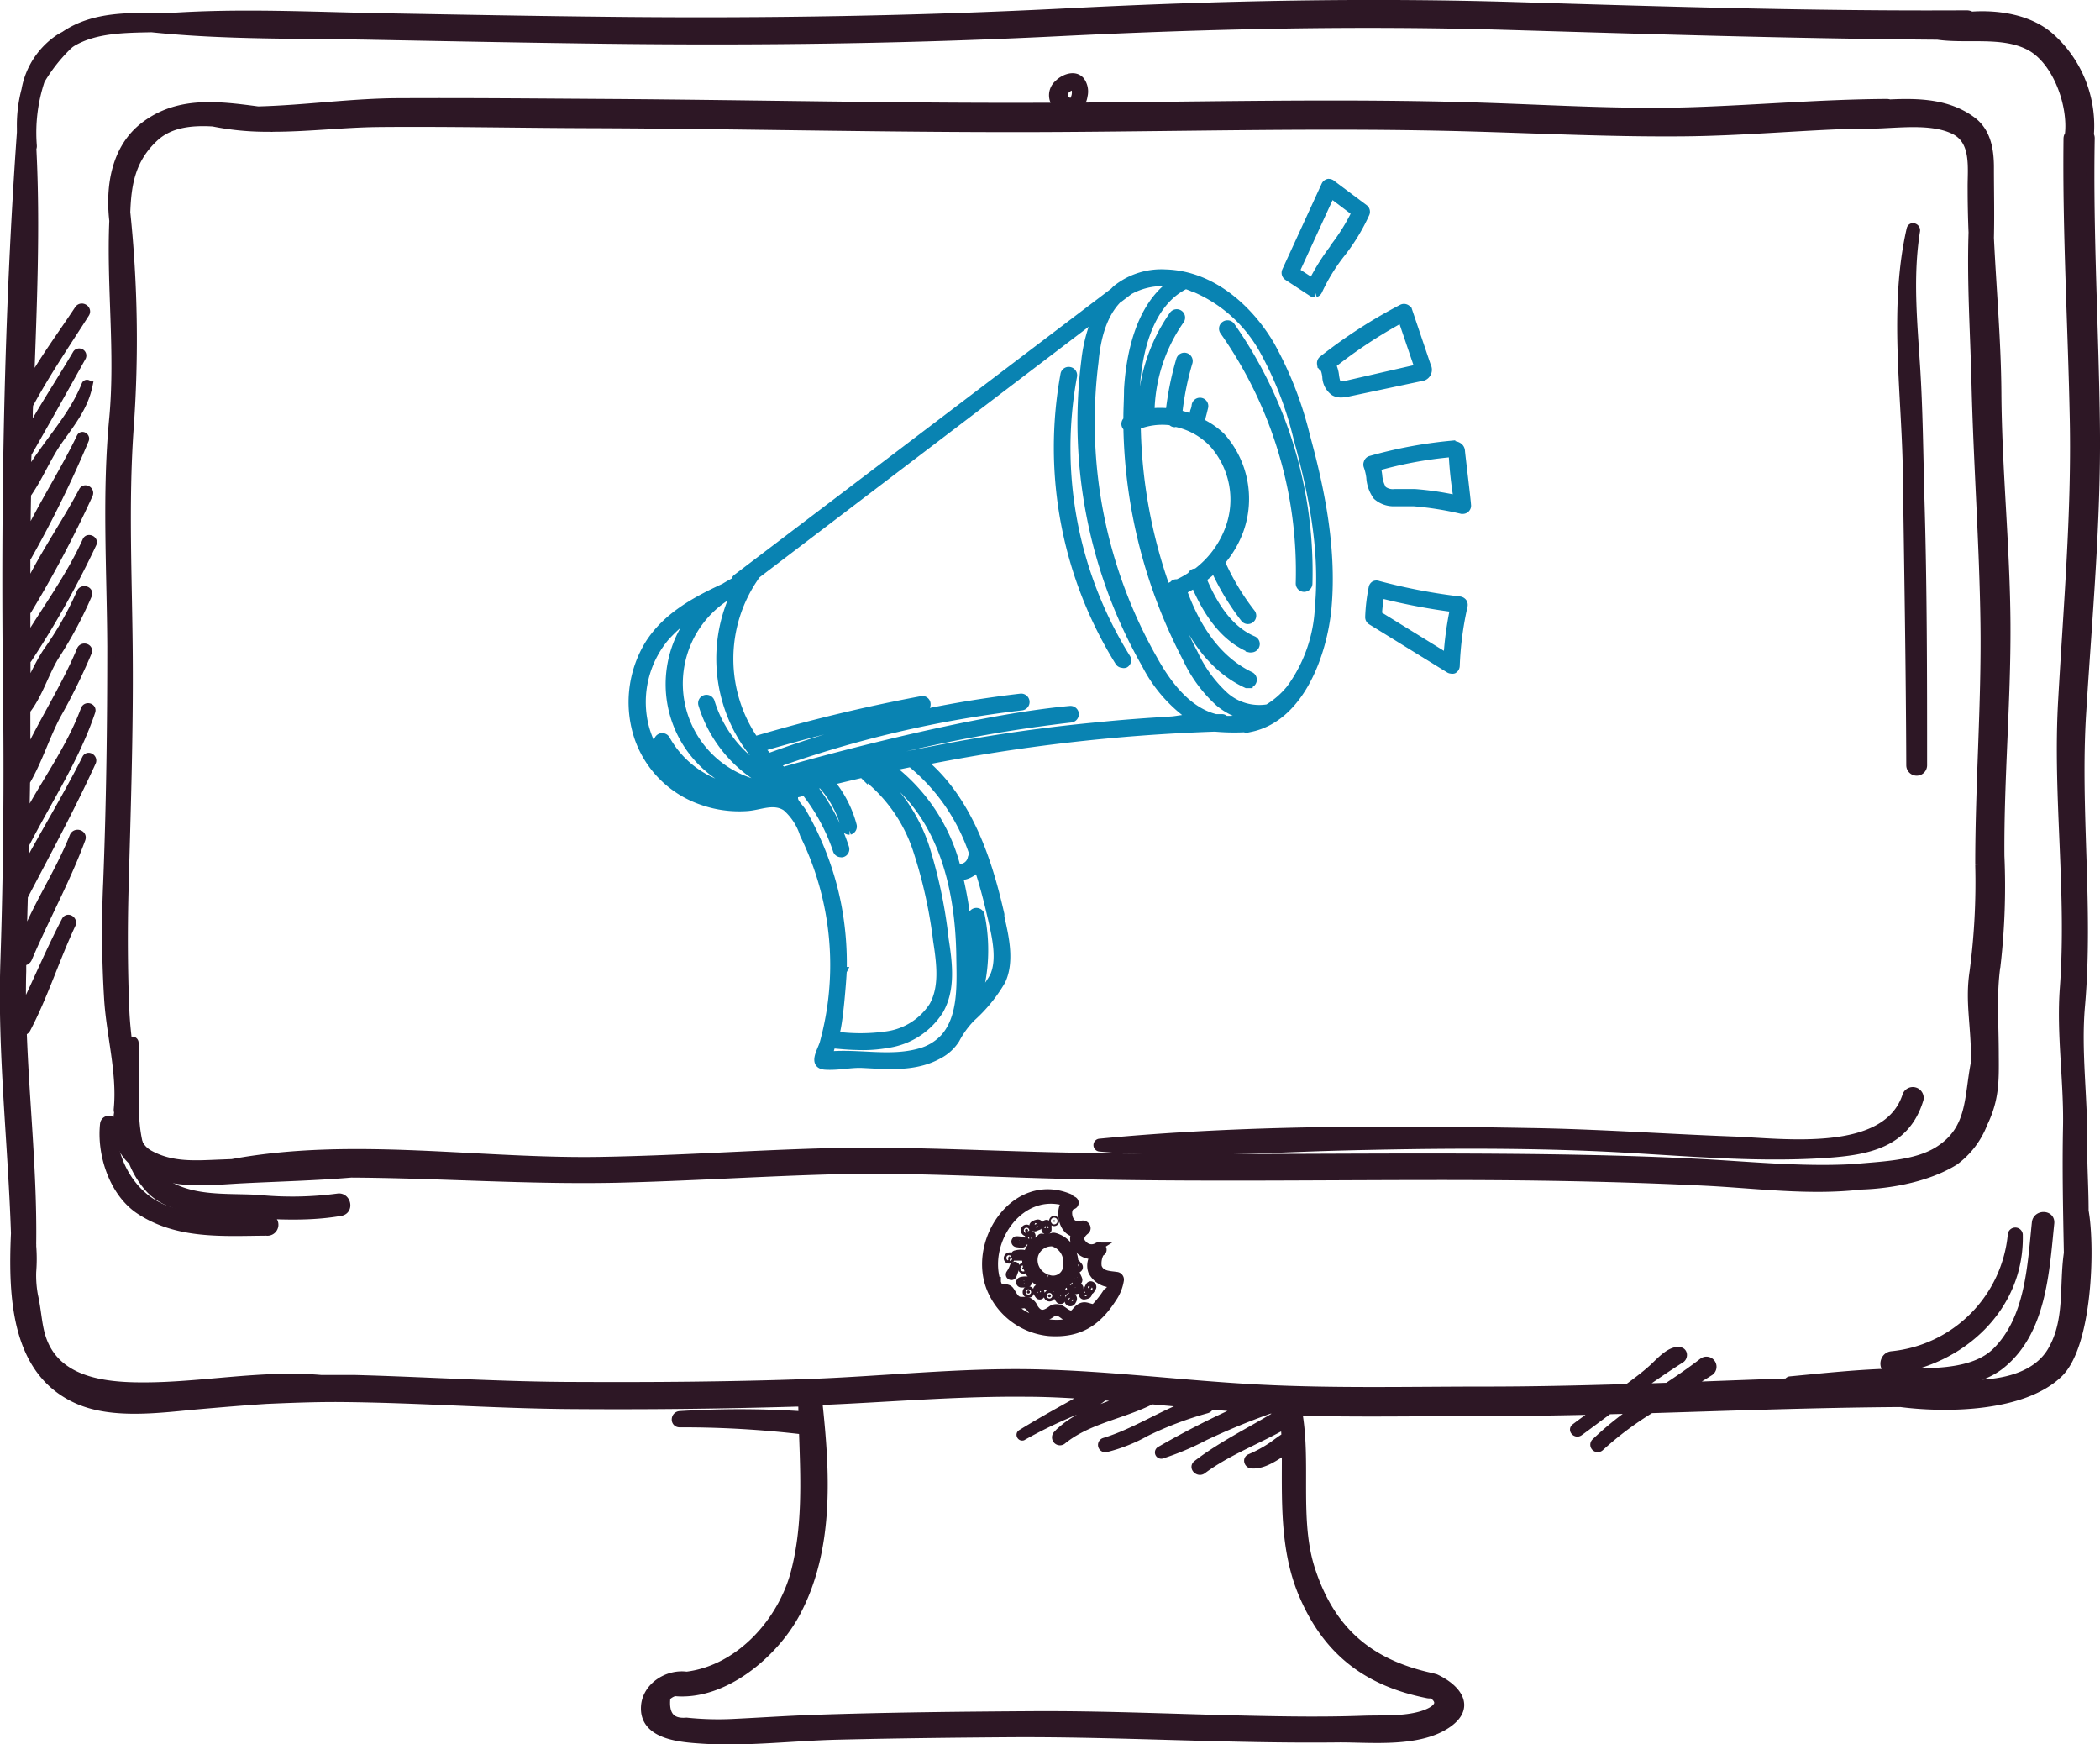 <svg xmlns="http://www.w3.org/2000/svg" width="247.999" height="205.978" viewBox="0 0 247.999 205.978">
  <g id="Group_1299" data-name="Group 1299" transform="translate(-316.452 -460.505)">
    <g id="Group_1296" data-name="Group 1296" transform="translate(-2174 -260.13)">
      <path id="Path_3059" data-name="Path 3059" d="M664.944,853.184c-.124-11.414-.824-22.811-.618-34.225a.739.739,0,0,0-.1-.378,14.011,14.011,0,0,0-4.592-11.512c-2.358-2.138-6.026-2.8-9.382-2.557a1.033,1.033,0,0,0-.544-.156c-17.692.107-35.3-.427-52.986-.97s-35.343-.181-53.035.724c-17.816.913-35.6,1.2-53.431,1.02-9.192-.09-18.376-.263-27.56-.428-8.516-.156-17.1-.617-25.607,0a.826.826,0,0,0-.14,0c-4.122-.082-8.417-.238-11.88,2.13l-.462.247a9.242,9.242,0,0,0-4.122,6.192,16.25,16.25,0,0,0-.536,4.5v.51c-1.542,21.725-1.9,43.582-1.649,65.308.14,10.912.058,21.775-.305,32.679-.346,10.69.9,21.322,1.253,32-.354,7.779.1,16.446,7.42,19.661,4.254,1.867,9.967.987,14.411.6,2.473-.214,5.144-.444,7.849-.617,3.092-.132,6.191-.255,9.283-.214,8.731.09,17.445.74,26.175.822q13.6.115,27.206-.288h.627c.091,6.628.824,13.362-.824,19.875-1.484,5.921-6.538,11.652-12.853,12.425-2.259-.313-4.724,1.275-4.889,3.577-.247,3.511,4.32,3.766,6.843,3.931,5.227.329,10.627-.354,15.862-.477,6.719-.164,13.446-.239,20.174-.288,13.075-.09,26.126.773,39.193.609,3.809,0,9.423.609,12.754-1.776,2.737-1.965.989-4.112-1.434-5.263a.829.829,0,0,0-.272-.082l-.14-.049c-7.329-1.562-11.979-5.362-14.378-12.762-1.888-5.847-.429-12.622-1.533-18.658,6.942.206,13.9.058,20.833.066,4.947,0,9.827-.074,14.741-.189-.948.674-1.9,1.357-2.819,2.056-.338.263.124.732.47.477,1.138-.822,2.3-1.71,3.471-2.566l3.3-.09a38.062,38.062,0,0,0-4.856,3.923.379.379,0,0,0,.528.543,39.08,39.08,0,0,1,6.01-4.506c9.844-.3,19.671-.658,29.506-.724,5.5.715,14.469.551,18.632-3.437,3.487-3.289,3.85-14.875,3.067-19.226h0c0-2.8-.19-5.181-.165-8.075.058-5.378-.734-10.756-.264-16.117,1.022-11.611-.6-23.222.157-34.85C664.029,875.386,665.06,864.244,664.944,853.184ZM571.282,990.806c2.877,6.842,7.634,10.435,14.749,11.858a1.278,1.278,0,0,0,.536,0c1.566,1.069.495,2.006-1.229,2.524-2.127.633-4.633.469-6.843.543-4.51.164-9.019.1-13.529,0-8.557-.181-17.1-.592-25.664-.535s-17.057.14-25.557.428c-3.3.115-6.529.337-9.8.493a36.164,36.164,0,0,1-5.425-.156c-1.847.156-2.638-.822-2.391-2.936a2.177,2.177,0,0,1,1-.608c5.771.543,11.657-4.441,14.238-9.161,4.2-7.705,3.57-16.94,2.688-25.2h0c8.186-.329,16.389-1.069,24.576-.987,2.473,0,4.946.14,7.42.3-2.663,1.5-5.375,2.96-7.972,4.564-.19.107,0,.4.157.288a53.911,53.911,0,0,1,5.309-2.623c1.319-.592,3.207-1.094,4.262-2.1l2.943.23c-2.984,1.143-6.257,2.031-8.442,4.334a.44.44,0,0,0,.61.633c3.034-2.467,7.1-2.985,10.52-4.737l4.724.428c-3.537,1.3-6.7,3.437-10.289,4.531a.362.362,0,0,0,.181.7,19,19,0,0,0,4.74-1.883,41.074,41.074,0,0,1,7.139-2.7.56.56,0,0,0,.412-.461c1.36.115,2.721.222,4.073.313a102.229,102.229,0,0,0-9.975,5.057.247.247,0,0,0,.181.444,32.042,32.042,0,0,0,5.087-2.146,81.839,81.839,0,0,1,7.717-3.182l1.649.074a.228.228,0,0,0,0,.123c-3.364,2.146-7.1,3.865-10.256,6.3-.462.354.173.987.627.641,2.943-2.2,6.554-3.528,9.761-5.361,0,.485.058.97.082,1.455-.544.337-1.055.724-1.575,1.1a15.538,15.538,0,0,1-2.646,1.439c-.363.173-.165.683.181.707,1.418.107,2.795-.9,4.081-1.743C569.353,979.524,569.039,985.461,571.282,990.806Zm88.493-28.69c-2.539,4.391-9.6,4.366-14.106,3.511a.942.942,0,0,0-.47-.107h-.066a1.787,1.787,0,0,0-.66,0c-9.324.107-18.64.477-27.948.822.956-.584,1.921-1.159,2.861-1.76a.691.691,0,1,0-.824-1.11c-1.352,1.044-2.754,2-4.172,2.944l-3.545.115c1.69-1.192,3.388-2.36,5.1-3.446.313-.206.33-.781-.1-.872-1.162-.239-2.531,1.439-3.3,2.1-.915.822-1.871,1.521-2.853,2.253-5.623.173-11.245.3-16.876.3-8.9,0-17.824.222-26.711-.239-8.764-.452-17.486-1.6-26.266-1.793-8.994-.206-18.022.822-27.008,1.143s-18.137.387-27.206.345c-8.755,0-17.486-.584-26.233-.822h-4.007c-6.966-.617-14.188.9-21.138.872-4.724,0-10.371-.7-11.938-5.97-.437-1.472-.478-3.018-.866-4.761a13.125,13.125,0,0,1-.214-2.82,19.148,19.148,0,0,0,0-3.075h0a.825.825,0,0,0,0-.206c.115-8.4-.824-16.759-1.121-25.138a.536.536,0,0,0,.47-.3c2.061-3.931,3.421-8.3,5.317-12.335.214-.452-.437-.872-.676-.411-1.863,3.569-3.4,7.286-5.169,10.9-.041-1.645-.049-3.289,0-4.934v-1.176a.618.618,0,0,0,.7-.37c2.012-4.728,4.526-9.268,6.3-14.086.206-.567-.676-.822-.89-.263-1.715,4.333-4.444,8.281-6.059,12.639q.058-2.788.14-5.583c2.745-5.255,5.581-10.484,8.046-15.879.2-.428-.429-.822-.651-.386-2.275,4.531-4.947,8.873-7.329,13.338,0-1.052.049-2.113.074-3.174,2.663-5.2,5.969-10.188,7.832-15.747.157-.461-.552-.666-.726-.214-1.731,4.7-4.757,8.7-7.049,13.091,0-1.538.049-3.067.066-4.6,1.451-2.467,2.292-5.3,3.636-7.845a71.559,71.559,0,0,0,3.66-7.442c.19-.493-.585-.707-.783-.23-1.838,4.408-4.468,8.412-6.48,12.738v-5.633h0c1.459-1.85,2.152-4.342,3.38-6.365a48.1,48.1,0,0,0,3.9-7.261c.206-.518-.618-.748-.824-.247a38.9,38.9,0,0,1-3.965,6.973c-.973,1.464-1.649,3.084-2.473,4.613V880.6a.694.694,0,0,0,.19-.189,109.283,109.283,0,0,0,7.626-13.617c.173-.395-.511-.691-.684-.3-1.913,4.235-4.732,8.042-7.148,12.022v-3.684a.535.535,0,0,0,.157-.148,134.136,134.136,0,0,0,7.222-13.658c.214-.444-.437-.822-.668-.4-2.094,3.964-4.831,7.8-6.711,11.9V868.5a.427.427,0,0,0,.148-.148,133.816,133.816,0,0,0,6.769-13.806c.132-.3-.313-.584-.462-.271-1.979,4.112-4.485,7.943-6.43,12.039q0-2.664.058-5.328h0c1.443-2.039,2.341-4.408,3.809-6.455s2.935-3.914,3.446-6.356a.157.157,0,0,0-.3-.091c-1.6,4.046-4.839,7.138-6.958,10.929,0-.937,0-1.883.066-2.82q3.248-5.7,6.439-11.438a.346.346,0,0,0-.585-.354c-1.9,3.215-3.974,6.348-5.771,9.613,0-.732,0-1.464.058-2.2a14.88,14.88,0,0,1,.049-1.488.5.5,0,0,0,.115-.14c1.979-3.643,4.3-7.047,6.53-10.542.313-.485-.453-.946-.775-.461-1.937,2.936-4.048,5.756-5.771,8.848.33-9.292.75-18.592.272-27.884a.534.534,0,0,0,.058-.288,19.583,19.583,0,0,1,.94-7.746,19.387,19.387,0,0,1,3.059-3.931c.132-.14.28-.263.42-.387l.206-.14c2.729-1.645,6.241-1.645,9.431-1.71,8.648.9,17.4.715,26.076.888,9.184.173,18.368.354,27.56.469,17.832.222,35.631,0,53.447-.888s35.318-1.266,53.019-.748c16.958.5,33.859,1.028,50.817,1.159h0c3.446.5,7.543-.395,10.718,1.184,3.364,1.645,5.235,7.072,4.8,10.55a.731.731,0,0,0-.157.452c-.132,11.085.528,22.2.742,33.246s-.767,22.2-1.385,33.287c-.627,11.282,1.047,22.539.206,33.813-.4,5.444.486,10.912.379,16.364-.1,4.992,0,9.555.1,14.884h0C661.111,954.509,661.844,958.546,659.775,962.115Z" transform="translate(2073 -82)" fill="#2d1725" stroke="#2d1725" stroke-width="1"/>
      <path id="Path_3060" data-name="Path 3060" d="M651.588,943.612a9.983,9.983,0,0,0,3.386-4.459c1.373-2.845,1.348-4.992,1.323-7.97,0-4.16-.308-7.188.233-10.89a81.72,81.72,0,0,0,.433-12.678c-.067-9.151.765-18.236.716-27.362s-1.015-18.219-1.073-27.345c-.042-6.139-.591-12.146-.882-18.3.067-2.762,0-5.532,0-8.319,0-2.038-.341-4.218-2.113-5.516-2.829-2.088-6.331-2.171-9.708-2.013a1.024,1.024,0,0,0-.324-.058c-7.487.042-14.975.691-22.528.957-8.319.3-16.638-.233-24.958-.507-17.345-.574-34.716-.05-52.061,0-17.113.067-34.217-.333-51.321-.449-8.244-.05-16.489-.133-24.733-.091-5.532,0-11.173.832-16.755.973-4.734-.624-9.434-1.24-13.444,1.847-3.378,2.6-4.085,7.1-3.619,11.148-.333,7.729.707,15.507,0,23.244-.874,8.976-.283,18.061-.241,27.062,0,9.3-.117,18.568-.482,27.878a129.124,129.124,0,0,0,.117,13.785c.274,4.243,1.547,8.71,1.131,12.936a.673.673,0,0,0,.058.349c-.616,3.486.749,6.173,4.784,7.487,3.211,1.048,6.739.574,10.066.416,4.16-.208,8.469-.316,12.629-.666,10.466.058,20.923.832,31.413.607,8.452-.2,16.9-.757,25.349-.99s17,.241,25.523.482c17.229.491,34.466.116,51.7.2,8.619.05,17.237.233,25.848.657,6.065.3,12.346,1.165,18.435.458C644.358,946.365,648.626,945.459,651.588,943.612Zm-30.831.216c-8.61-.424-17.229-.549-25.848-.591-17.237-.083-34.466.266-51.7-.208-8.51-.233-16.979-.657-25.5-.408s-16.9.832-25.349.99c-14.55.341-29.741-2.4-44.192.275l-1.281.05c-3,.116-5.823.374-8.511-1.115-1.847-1.032-1.755-3.086-1.863-4.992a.832.832,0,0,0,.067-.3c0-3.935-.9-7.845-1.057-11.788-.191-4.592-.216-9.151-.1-13.785.25-9.3.574-18.56.507-27.869-.058-9.026-.532-18.1.116-27.121a145.352,145.352,0,0,0-.408-25.382c.117-3.261.566-6.273,3.378-8.86,1.814-1.664,4.318-1.922,6.9-1.772a32.085,32.085,0,0,0,5.932.624h.832a.9.9,0,0,0,.308,0c4.16,0,8.436-.524,12.529-.557,8.194-.075,16.389.108,24.583.133,17.537.058,35.065.507,52.6.466,17.362-.05,34.741-.574,52.1-.067,8.319.241,16.638.649,24.916.566,6.872-.067,13.718-.724,20.582-.923,3.411.191,8.086-.832,11.2.665,2.6,1.248,2.1,4.459,2.121,6.83q0,2.629.108,5.283c-.191,6.073.2,11.813.349,17.853.233,9.459.932,18.909,1.057,28.36s-.624,19-.616,28.493a80.285,80.285,0,0,1-.666,12.562c-.566,3.71.225,6.406.158,10.74-.832,4.16-.358,7.928-4.376,10.432-2.687,1.664-6.539,1.739-9.933,2.063C633.377,944.835,626.888,944.128,620.757,943.828Z" transform="translate(2069.7 -85.882)" fill="#2d1725" stroke="#2d1725" stroke-width="1"/>
      <path id="Path_3061" data-name="Path 3061" d="M457.33,973.07a40.924,40.924,0,0,1-9.45.15c-4-.22-8.39.29-11.72-2.45-4.08-3.36-2.41-11.43-2.84-16a.23.23,0,0,0-.46,0c-.69,5.58-1.9,12.54,2.18,17.13,2.12,2.39,5.94,2.67,8.89,2.85,4.55.28,9.29.75,13.8-.05C458.76,974.46,458.35,972.89,457.33,973.07Z" transform="translate(2073 -110.997)" fill="#2d1725" stroke="#2d1725" stroke-width="1"/>
      <path id="Path_3062" data-name="Path 3062" d="M449,976.42c-3.95.05-7.84.33-11.67-.88-4.2-1.33-6.83-5.93-6.56-10.22,0-.63-.91-.62-1,0-.4,3.54,1.06,8.07,4.14,10.14,4.51,3,9.85,2.59,15,2.55a.8.8,0,1,0,.09-1.59Z" transform="translate(2073 -111.964)" fill="#2d1725" stroke="#2d1725" stroke-width="1"/>
      <path id="Path_3066" data-name="Path 3066" d="M515.72,1014.06c-.58.05-.62.93,0,.92a120.62,120.62,0,0,1,14.59.84c1.1.1,1.15-1.69,0-1.73a112.91,112.91,0,0,0-14.59-.03Z" transform="translate(2055.011 -126.298)" fill="#2d1725" stroke="#2d1725" stroke-width="1"/>
      <path id="Path_3067" data-name="Path 3067" d="M696.72,960.89a.78.78,0,0,0-1.49-.44c-2.35,7.31-14.59,5.56-20.57,5.34-8-.3-16-.88-24.09-1-16.69-.3-34-.35-50.62,1.26a.26.26,0,0,0,0,.52c9.45.88,19.14.12,28.61-.12,10.16-.25,20.31-.35,30.46.1,8.84.4,17.72,1.36,26.57.78C690.56,967,695.12,966.19,696.72,960.89Z" transform="translate(2020.393 -110.457)" fill="#2d1725" stroke="#2d1725" stroke-width="1"/>
      <path id="Path_3069" data-name="Path 3069" d="M695.68,893a.73.73,0,0,0,1.46,0c0-10.57,0-21.12-.32-31.68-.14-5.15-.18-10.3-.51-15.44-.34-5.33-.86-10.65,0-16,.05-.38-.5-.57-.59-.18-2.1,9.15-.61,19.11-.45,28.41C695.43,869.75,695.64,881.35,695.68,893Z" transform="translate(2020.393 -82)" fill="#2d1725" stroke="#2d1725" stroke-width="1"/>
      <path id="Path_3072" data-name="Path 3072" d="M568.94,815.38a2.3,2.3,0,0,0,.57.27.7.7,0,0,0,.29,0,1.721,1.721,0,0,0,.51,0c.77-.11,1.24-1,1.34-1.72a2.11,2.11,0,0,0-.34-1.73c-.7-.83-2-.27-2.6.35a1.75,1.75,0,0,0,.23,2.83Zm.49-2a1.793,1.793,0,0,1,.46-.41,1,1,0,0,1,.35-.15h.23c.11,0,.11,0,.19.11a1.1,1.1,0,0,1,.11.35,1.73,1.73,0,0,1-.4,1.42.48.48,0,0,1-.24.13.611.611,0,0,0-.17-.15,4.352,4.352,0,0,1-.53-.29,1.41,1.41,0,0,1,0-1.01Z" transform="translate(2046.742 -82)" fill="#2d1725" stroke="#2d1725" stroke-width="1"/>
      <path id="Path_3075" data-name="Path 3075" d="M710.51,980.55c-.53,5.15-.78,11.29-4.65,15.18-2.89,2.91-8.46,2.46-12.22,2.54-4,.09-8.14.54-12.15.92a.26.26,0,0,0,0,.52c5,.43,10.11,0,15.16-.06,3.09,0,7-.26,9.57-2.23,5-3.88,5.34-11,5.94-16.84C712.25,979.53,710.62,979.51,710.51,980.55Z" transform="translate(2020.393 -115.53)" fill="#2d1725" stroke="#2d1725" stroke-width="1"/>
      <path id="Path_3076" data-name="Path 3076" d="M693.44,997.72c8.17-1,15.22-7.38,15-16a.39.39,0,0,0-.77,0A15.84,15.84,0,0,1,693.47,996C692.37,996.11,692.33,997.85,693.44,997.72Z" transform="translate(2020.393 -115.306)" fill="#2d1725" stroke="#2d1725" stroke-width="1"/>
      <path id="Path_3079" data-name="Path 3079" d="M575.15,985.65c-.87-.13-1.88-.09-2.23-1.1a2.7,2.7,0,0,1,.3-1.69l.15-.09c.34-.24-.07-.8-.43-.59a1.34,1.34,0,0,1-1.7-.22c-.67-.6-.34-1.25.23-1.7.33-.26,0-.74-.35-.67-.79.16-1.32,0-1.6-.79-.17-.53-.16-1.35.47-1.54a.28.28,0,0,0-.06-.55h-.19a.29.29,0,0,0-.19-.3c-6.44-2.67-11.8,5.52-9,11.19a8.28,8.28,0,0,0,6.68,4.63c3.52.24,5.65-1.16,7.46-4a5.091,5.091,0,0,0,.84-2.07.41.41,0,0,0-.38-.51ZM568,991.31a7.79,7.79,0,0,1-5.67-2.61,6.514,6.514,0,0,1-1-1.5c.44.24,1,.39,1.16.94a1.12,1.12,0,0,0,.75.8,3.048,3.048,0,0,0,1,0c.59,0,.95.79,1.32,1.14a1.53,1.53,0,0,0,1.06.29,1.391,1.391,0,0,0,.63-.18c1-.75,1.33-.15,2,.25a1.11,1.11,0,0,0,1.1-.08c.62-.49.73-1.08,1.88-.56A6.36,6.36,0,0,1,568,991.31Zm6.32-3.86a.4.4,0,0,0-.3.19,11.173,11.173,0,0,1-1.46,1.82c-.75,0-1.16-.56-1.9.09-.43.38-.58,1-1.49.43a6.449,6.449,0,0,0-.54-.37,1.09,1.09,0,0,0-1-.06c-.61.43-1.47,1.13-2.25-.2a1.33,1.33,0,0,0-.39-.53c-.24-.25-.76-.22-1.06-.22-.81,0-1-.79-1.4-1.29-.31-.34-1-.13-1.33-.43-.07-.16-.13-.33-.19-.5v-.14a.07.07,0,0,0-.07-.07c-1.4-4.84,2.92-11,8.33-9.27-.9.78-.56,3.5,1.08,3.65a1.55,1.55,0,0,0,.23,1.73,2.13,2.13,0,0,0,2.11.83,2,2,0,0,0-.38,1.94,2.57,2.57,0,0,0,2.38,1.43,3.808,3.808,0,0,1-.37.97Z" transform="translate(2047.141 -114.325)" fill="#2d1725" stroke="#2d1725" stroke-width="1"/>
      <path id="Path_3080" data-name="Path 3080" d="M567.8,980.53a.3.3,0,0,0-.31.08,2.68,2.68,0,0,0-2.78,1.75c-.74,1.56.46,3.17,1.84,3.84a2.38,2.38,0,0,0,3.46-1.9A3.12,3.12,0,0,0,567.8,980.53Zm-.9,4.89a2.29,2.29,0,0,1-1.53-2.76,2.15,2.15,0,0,1,2.21-1.53h0a2.37,2.37,0,0,1,1.73,2.54,1.7,1.7,0,0,1-2.41,1.75Z" transform="translate(2047.188 -113.815)" fill="#2d1725" stroke="#2d1725" stroke-width="1"/>
      <path id="Path_3081" data-name="Path 3081" d="M562.12,984a3.56,3.56,0,0,1-.44.87c-.11.19.2.34.27.13a8.274,8.274,0,0,0,.34-1,.09.09,0,0,0-.17,0Z" transform="translate(2048.076 -113.813)" fill="#2d1725" stroke="#2d1725" stroke-width="1"/>
      <path id="Path_3082" data-name="Path 3082" d="M563.37,982.11a2.339,2.339,0,0,0-.87.07c-.14,0-.09.24,0,.22s.52,0,.78,0a.152.152,0,1,0,.09-.29Z" transform="translate(2047.915 -113.4)" fill="#2d1725" stroke="#2d1725" stroke-width="1"/>
      <path id="Path_3083" data-name="Path 3083" d="M564.59,980.09a3.2,3.2,0,0,1,0-.54.12.12,0,0,0-.23,0,1.67,1.67,0,0,0,0,.63.14.14,0,0,0,.23-.09Z" transform="translate(2047.656 -113.009)" fill="#2d1725" stroke="#2d1725" stroke-width="1"/>
      <path id="Path_3084" data-name="Path 3084" d="M562.6,980.49a4.2,4.2,0,0,0,.62.06.14.14,0,0,0,0-.28,3.6,3.6,0,0,0-.65-.07.15.15,0,0,0,.03.29Z" transform="translate(2047.919 -113.086)" fill="#2d1725" stroke="#2d1725" stroke-width="1"/>
      <path id="Path_3085" data-name="Path 3085" d="M566.87,978.54a4.4,4.4,0,0,1,0-.51.1.1,0,1,0-.2,0,4.917,4.917,0,0,0,0,.54.1.1,0,0,0,.2-.03Z" transform="translate(2047.268 -112.748)" fill="#2d1725" stroke="#2d1725" stroke-width="1"/>
      <path id="Path_3086" data-name="Path 3086" d="M563.89,985.9a2.434,2.434,0,0,0-.6.05c-.2.05-.18.26,0,.26h.59C564.06,986.17,564.08,985.89,563.89,985.9Z" transform="translate(2047.806 -114.04)" fill="#2d1725" stroke="#2d1725" stroke-width="1"/>
      <path id="Path_3087" data-name="Path 3087" d="M565.52,987.24a.86.86,0,0,0,.23.64.12.12,0,0,0,.17-.12,3.076,3.076,0,0,1-.14-.52C565.76,987.08,565.51,987.07,565.52,987.24Z" transform="translate(2047.445 -114.302)" fill="#2d1725" stroke="#2d1725" stroke-width="1"/>
      <path id="Path_3088" data-name="Path 3088" d="M568.59,987.86a.141.141,0,1,0-.25.13,2.482,2.482,0,0,0,.3.49c.1.12.27,0,.22-.16A2.649,2.649,0,0,0,568.59,987.86Z" transform="translate(2046.961 -114.411)" fill="#2d1725" stroke="#2d1725" stroke-width="1"/>
      <path id="Path_3089" data-name="Path 3089" d="M571.19,986.84a2.307,2.307,0,0,0-.68.2c-.14.06,0,.25.11.2s.42-.08.63-.15a.13.13,0,0,0-.06-.25Z" transform="translate(2046.574 -114.211)" fill="#2d1725" stroke="#2d1725" stroke-width="1"/>
      <path id="Path_3090" data-name="Path 3090" d="M571.21,985.71c-.05-.2-.18-.37-.23-.58s-.28-.1-.26.06a3.259,3.259,0,0,0,.22.62C571,986,571.25,985.87,571.21,985.71Z" transform="translate(2046.562 -113.962)" fill="#2d1725" stroke="#2d1725" stroke-width="1"/>
      <path id="Path_3091" data-name="Path 3091" d="M572.41,987.55l-.35.11c-.15.06,0,.29.09.25a1.665,1.665,0,0,0,.32-.08C572.65,987.77,572.59,987.49,572.41,987.55Z" transform="translate(2046.339 -114.324)" fill="#2d1725" stroke="#2d1725" stroke-width="1"/>
      <path id="Path_3092" data-name="Path 3092" d="M569.27,986.73a1,1,0,0,0-.11.32.14.14,0,1,0,.26.08.656.656,0,0,1,.11-.28C569.58,986.76,569.34,986.59,569.27,986.73Z" transform="translate(2046.836 -114.205)" fill="#2d1725" stroke="#2d1725" stroke-width="1"/>
      <path id="Path_3093" data-name="Path 3093" d="M567.61,980a3.572,3.572,0,0,0,.46.16.16.16,0,0,0,.08-.3,1.521,1.521,0,0,1-.46-.1C567.54,979.71,567.47,979.91,567.61,980Z" transform="translate(2047.081 -113.017)" fill="#2d1725" stroke="#2d1725" stroke-width="1"/>
      <path id="Path_3094" data-name="Path 3094" d="M565.17,978.23a3.339,3.339,0,0,1,.4-.16.13.13,0,0,0-.05-.24,1.161,1.161,0,0,0-.47.17.13.13,0,0,0,.12.23Z" transform="translate(2047.514 -112.694)" fill="#2d1725" stroke="#2d1725" stroke-width="1"/>
      <path id="Path_3095" data-name="Path 3095" d="M571,984a.15.15,0,1,0,.24-.17l-.21-.25c-.09-.13-.31,0-.23.13A3,3,0,0,0,571,984Z" transform="translate(2046.55 -113.671)" fill="#2d1725" stroke="#2d1725" stroke-width="1"/>
      <path id="Path_3096" data-name="Path 3096" d="M573,987.15c.07-.1.12-.21.19-.31s-.15-.31-.25-.15-.11.21-.17.32a.135.135,0,0,0,.23.14Z" transform="translate(2046.223 -114.197)" fill="#2d1725" stroke="#2d1725" stroke-width="1"/>
      <path id="Path_3097" data-name="Path 3097" d="M570.13,988.36l-.1.2a.18.18,0,1,0,.3.19,1.14,1.14,0,0,0,.1-.19C570.54,988.35,570.23,988.16,570.13,988.36Z" transform="translate(2046.688 -114.474)" fill="#2d1725" stroke="#2d1725" stroke-width="1"/>
      <path id="Path_3098" data-name="Path 3098" d="M564.25,987.31h0c-.22-.09-.33.31-.1.35h0a.182.182,0,1,0,.1-.35Z" transform="translate(2047.7 -114.283)" fill="#2d1725" stroke="#2d1725" stroke-width="1"/>
      <path id="Path_3099" data-name="Path 3099" d="M563.36,984.12h0a.14.14,0,0,0,.25.08h0C563.76,984,563.35,983.88,563.36,984.12Z" transform="translate(2047.818 -113.713)" fill="#2d1725" stroke="#2d1725" stroke-width="1"/>
      <path id="Path_3100" data-name="Path 3100" d="M561.55,982.49c-.21,0-.31.27-.1.32a.17.17,0,0,0,.1-.32Z" transform="translate(2048.156 -113.468)" fill="#2d1725" stroke="#2d1725" stroke-width="1"/>
      <path id="Path_3101" data-name="Path 3101" d="M566.06,980a.1.1,0,1,0-.07-.13.1.1,0,0,0,.07.13Z" transform="translate(2047.382 -113.001)" fill="#2d1725" stroke="#2d1725" stroke-width="1"/>
      <path id="Path_3102" data-name="Path 3102" d="M563.85,978.89a.18.18,0,1,0-.092-.212A.18.18,0,0,0,563.85,978.89Z" transform="translate(2047.751 -112.807)" fill="#2d1725" stroke="#2d1725" stroke-width="1"/>
      <path id="Path_3103" data-name="Path 3103" d="M567.82,977.49a.1.1,0,1,0-.069-.095.1.1,0,0,0,.069.095Z" transform="translate(2047.091 -112.579)" fill="#2d1725" stroke="#2d1725" stroke-width="1"/>
      <path id="Path_3104" data-name="Path 3104" d="M567.24,987.85a.172.172,0,1,0,.115.215A.172.172,0,0,0,567.24,987.85Z" transform="translate(2047.197 -114.372)" fill="#2d1725" stroke="#2d1725" stroke-width="1"/>
    </g>
    <g id="Group_1298" data-name="Group 1298" transform="translate(-2327 -1560.592)">
      <path id="Path_4247" data-name="Path 4247" d="M217.67,69.735c5.921-1.258,8.555-8.881,9.044-14.165.666-7.3-1.006-14.668-2.546-20.293a42.746,42.746,0,0,0-4.2-10.746c-2.635-4.44-7.046-8.259-12.359-8.407a8.481,8.481,0,0,0-5.773,1.835c-.118.1-.207.207-.311.311L156.984,52.092a.429.429,0,0,0-.163.37c-.444.222-.888.474-1.317.74-3.419,1.569-6.838,3.449-8.881,6.69a13.114,13.114,0,0,0-1.228,11.042,12.034,12.034,0,0,0,7.4,7.4,13.2,13.2,0,0,0,5.314.755c1.6-.089,3.2-.977,4.707,0a7.134,7.134,0,0,1,2.117,3.256,35.519,35.519,0,0,1,1.628,3.893,35.02,35.02,0,0,1,1.584,16.578,35.769,35.769,0,0,1-.873,4.159c-.266.932-1.377,2.546.148,2.649s2.96-.266,4.366-.207c3.034.148,6.246.474,9.014-1.066a5.224,5.224,0,0,0,2.013-1.835,10.835,10.835,0,0,1,1.865-2.561,17.879,17.879,0,0,0,3.538-4.337c1.066-2.265.4-5.18-.133-7.5V91.8c-1.377-6.069-3.686-13.529-9.251-18.087a214.073,214.073,0,0,1,34.621-4.011,25.163,25.163,0,0,0,4.218.03Zm-6.675-51.953a16.815,16.815,0,0,1,8.141,7.253,41.265,41.265,0,0,1,4.085,10.509c1.613,5.921,3.182,12.833,2.531,19.938a17.628,17.628,0,0,1-3.375,9.665,10.184,10.184,0,0,1-2.664,2.324,6.157,6.157,0,0,1-5.136-1.48,15.63,15.63,0,0,1-3.6-4.929,58.5,58.5,0,0,1-3.049-6.823h0l.784-.3c1.865,5.24,4.707,8.881,8.481,10.627h.207a.5.5,0,0,0,.444-.281.488.488,0,0,0-.222-.651c-3.552-1.7-6.231-5.121-8.008-10.124.488-.237.962-.5,1.48-.784,1.673,3.967,3.789,6.483,6.468,7.623a.4.4,0,0,0,.178,0,.488.488,0,0,0,.459-.3.474.474,0,0,0-.252-.636c-2.472-1.051-4.44-3.449-6.024-7.282a16.28,16.28,0,0,0,1.48-1.243,28.983,28.983,0,0,0,3.552,5.921.459.459,0,0,0,.37.192.488.488,0,0,0,.4-.784,28.612,28.612,0,0,1-3.612-6.054,11.946,11.946,0,0,0,2.22-3.745,11,11,0,0,0-2.161-11.042,9.31,9.31,0,0,0-2.427-1.673,6.854,6.854,0,0,1,.222-1.081l.178-.725a.487.487,0,1,0-.947-.222,2.241,2.241,0,0,1-.178.7c-.044.178-.133.533-.192.888a9.192,9.192,0,0,0-1.747-.548,34.041,34.041,0,0,1,1.229-6.157.488.488,0,0,0-.933-.281,35.526,35.526,0,0,0-1.258,6.261,10.035,10.035,0,0,0-2.309,0,19.508,19.508,0,0,1,3.538-10.968.488.488,0,0,0-.784-.577,20.559,20.559,0,0,0-3.745,11.738,5.357,5.357,0,0,0-.829.252c0-1.051,0-2.1.074-3.168.207-3.715,1.258-10.139,5.921-12.389a6.633,6.633,0,0,1,.932.355Zm-3.316,35.523a60.063,60.063,0,0,1-3.493-19.242,8.037,8.037,0,0,1,4.144-.518.444.444,0,0,0,.34.207h0a.5.5,0,0,0,.118-.044,8.467,8.467,0,0,1,4.44,2.442,9.947,9.947,0,0,1,1.954,10.035,11.412,11.412,0,0,1-3.937,5.284.414.414,0,0,0-.266,0,.474.474,0,0,0-.281.326,10.274,10.274,0,0,1-1.673.932.548.548,0,0,0-.266,0,.429.429,0,0,0-.252.207Zm-5.506-34.325,1.154-.873h0a8.082,8.082,0,0,1,4.248-1.006,8.393,8.393,0,0,1,1.051.089c-4.218,2.827-5.21,8.984-5.417,12.64,0,1.214-.089,2.413-.074,3.626a.474.474,0,0,0-.178.636.725.725,0,0,0,.178.192,61.085,61.085,0,0,0,6.986,27.235,16.281,16.281,0,0,0,3.834,5.225,7.934,7.934,0,0,0,3.626,1.7,7.889,7.889,0,0,1-2.96.385.385.385,0,0,0-.37-.192h-.71c-3.523-.858-5.921-4.337-7.327-6.868A56.719,56.719,0,0,1,199.2,26.53c.222-2.516.873-5.61,2.9-7.549ZM147.822,71.63a12.863,12.863,0,0,0,5.773,5.314,13.025,13.025,0,0,0,4.87,1.169,11.442,11.442,0,0,1-12.418-8.688A11.945,11.945,0,0,1,148.5,59.064a16.356,16.356,0,0,1,4.041-3.3A13.01,13.01,0,0,0,158.6,77.136a11.738,11.738,0,0,1-9.991-5.995.488.488,0,1,0-.844.488Zm13.81,5.121a12.241,12.241,0,0,1-5.551-22.735l.829-.37a17.939,17.939,0,0,0,5.21,22.2,14.565,14.565,0,0,1-8.244-9.118.488.488,0,1,0-.933.281,15.616,15.616,0,0,0,8.688,9.739Zm7.83,21.743a36.4,36.4,0,0,0-.636-7.8,35.2,35.2,0,0,0-2.353-7.49,32.805,32.805,0,0,0-1.791-3.523c-.281-.474-.873-.977-.962-1.48a1.762,1.762,0,0,1,0-.37c0-.607.829-.118,1.125-.844a22.927,22.927,0,0,1,3.982,7.208.474.474,0,0,0,.444.34.326.326,0,0,0,.163,0,.474.474,0,0,0,.311-.607,23.919,23.919,0,0,0-3.878-7.3l1.155-.3a.8.8,0,0,0,.1.192,12.212,12.212,0,0,1,2.679,4.988.474.474,0,0,0,.459.37h.044a.488.488,0,0,0,.34-.592,13.44,13.44,0,0,0-2.723-5.21q1.954-.488,3.908-.932l.118.118a18.369,18.369,0,0,1,6.291,8.762A55.906,55.906,0,0,1,180.667,94.9c.444,2.842.74,5.551-.488,7.726a7.785,7.785,0,0,1-5.432,3.464,22.055,22.055,0,0,1-6.32,0C168.929,106.236,169.447,99.161,169.462,98.495Zm12.019,7.9a6.142,6.142,0,0,1-2.96,1.732c-3.508.962-7.194,0-10.775.355.148-.459.281-.918.414-1.391,1.006.089,2.013.192,2.96.207a16.651,16.651,0,0,0,3.73-.252A8.7,8.7,0,0,0,180.9,103.1c1.377-2.427,1.08-5.343.607-8.348a57.3,57.3,0,0,0-2.324-11.027,19.76,19.76,0,0,0-6.083-8.881l.784-.178a.415.415,0,0,0,.192.237c7.09,4.84,9.192,13.529,9.325,21.669.03,3.138.355,7.312-1.924,9.828Zm3.952-20.352c.681,2.028,1.2,4.041,1.628,5.921l.074.3c.5,2.191,1.125,4.929.207,6.883a12,12,0,0,1-2.013,2.649,20.337,20.337,0,0,0,.429-9.887.492.492,0,1,0-.962.207,19.419,19.419,0,0,1-.533,9.828c.133-1.48.1-2.96.1-4.44a42.068,42.068,0,0,0-1.2-10.257h.1a2.442,2.442,0,0,0,1.288-.34,2.22,2.22,0,0,0,.873-.858ZM185,84.818a.459.459,0,0,0-.252.355,1.48,1.48,0,0,1-.681.947,1.347,1.347,0,0,1-1.155.118h0a21.447,21.447,0,0,0-7.9-11.841l2.531-.518h0A23.193,23.193,0,0,1,185,84.818ZM208.36,68.907l-2.723.178c-1.88.133-3.76.281-5.639.474A193.553,193.553,0,0,0,180.756,72.3c-3.2.607-6.379,1.273-9.547,2.028a27.59,27.59,0,0,0-4.662,1.184c-.947.414-2.146,1.066-3.079.089,1.954-.474,3.893-1.066,5.847-1.584a169.39,169.39,0,0,1,27.116-5.388.5.5,0,0,0,.444-.533.488.488,0,0,0-.533-.429c-12.966,1.184-33.348,7.06-33.555,7.119a.563.563,0,0,0-.237.163,13.029,13.029,0,0,1-1.1-.933,131.452,131.452,0,0,1,29.174-6.823.492.492,0,0,0-.118-.977,131.2,131.2,0,0,0-29.6,6.986l-.148.1a15.824,15.824,0,0,1-1.036-1.2,193,193,0,0,1,19.242-4.633.5.5,0,0,0,.4-.562.459.459,0,0,0-.548-.4A197.784,197.784,0,0,0,159.19,71.23h-.133a17.007,17.007,0,0,1,0-19.242.592.592,0,0,0,.089-.237l40.5-30.831a18.176,18.176,0,0,0-1.48,5.491A57.726,57.726,0,0,0,205.3,62.261a16.962,16.962,0,0,0,5.847,6.5C210.6,68.492,208.952,68.877,208.36,68.907Z" transform="translate(2573.483 2037.287)" fill="#0983b2" stroke="#0983b2" stroke-width="1"/>
      <path id="Path_4248" data-name="Path 4248" d="M180.376,24.466a.488.488,0,0,0-.4-.562.474.474,0,0,0-.562.385,47.9,47.9,0,0,0,6.439,33.925.474.474,0,0,0,.4.222.4.4,0,0,0,.281,0,.474.474,0,0,0,.148-.666A46.862,46.862,0,0,1,180.376,24.466Z" transform="translate(2589.775 2041.024)" fill="#0983b2" stroke="#0983b2" stroke-width="1"/>
      <path id="Path_4249" data-name="Path 4249" d="M200.868,50.747a.488.488,0,0,0,.474.5h0a.488.488,0,0,0,.5-.474,50.458,50.458,0,0,0-9.147-30.4.488.488,0,0,0-.681-.1.474.474,0,0,0-.118.666A49.333,49.333,0,0,1,200.868,50.747Z" transform="translate(2596.103 2039.239)" fill="#0983b2" stroke="#0983b2" stroke-width="1"/>
      <path id="Path_4250" data-name="Path 4250" d="M201.816,8.9a.488.488,0,0,0-.326.266l-4.648,10.124a.5.5,0,0,0,.178.607l2.871,1.88a.4.4,0,0,0,.252.089h.163a.488.488,0,0,0,.311-.281,22.053,22.053,0,0,1,2.738-4.44,22.926,22.926,0,0,0,2.842-4.677.474.474,0,0,0-.163-.577l-3.8-2.842a.518.518,0,0,0-.414-.148Zm.74,7.608a25.748,25.748,0,0,0-2.605,4.144l-2.043-1.332,4.218-9.192,2.96,2.235a23.447,23.447,0,0,1-2.531,4.085Z" transform="translate(2598.5 2033.824)" fill="#0983b2" stroke="#0983b2" stroke-width="1"/>
      <path id="Path_4251" data-name="Path 4251" d="M199.632,25.442a.459.459,0,0,0,.207.385c.266.192.34.636.414,1.11a2.25,2.25,0,0,0,.918,1.791,1.48,1.48,0,0,0,.74.192,3.36,3.36,0,0,0,.873-.1l8.6-1.821a.852.852,0,0,0,.71-1.258l-2.205-6.527a.548.548,0,0,0-.281-.3.5.5,0,0,0-.415,0,59.473,59.473,0,0,0-9.384,6.069.488.488,0,0,0-.178.459Zm9.532-5.388,2.013,5.921h0l-8.6,1.969a3.286,3.286,0,0,1-.636.089.784.784,0,0,1-.281-.089c-.266-.148-.34-.518-.429-1.1a3.582,3.582,0,0,0-.385-1.3,57.5,57.5,0,0,1,8.318-5.491Z" transform="translate(2599.855 2038.611)" fill="#0983b2" stroke="#0983b2" stroke-width="1"/>
      <path id="Path_4252" data-name="Path 4252" d="M203.362,31.907a.5.5,0,0,0,0,.385,6.173,6.173,0,0,1,.311,1.317,4.144,4.144,0,0,0,.77,2.191,2.96,2.96,0,0,0,2.087.725h2.25a38.319,38.319,0,0,1,5.669.9h.1a.474.474,0,0,0,.488-.37.489.489,0,0,0,0-.207c0-.385-.681-5.921-.71-6.35s-.4-.7-1.14-.71a52.96,52.96,0,0,0-9.532,1.791A.474.474,0,0,0,203.362,31.907Zm9.828-1.184h.207A46.387,46.387,0,0,0,214,36.258a35.344,35.344,0,0,0-5.121-.77h-2.309a1.983,1.983,0,0,1-1.48-.4,3.849,3.849,0,0,1-.533-1.7,7.4,7.4,0,0,0-.192-1.021,47.631,47.631,0,0,1,8.836-1.643Z" transform="translate(2601.631 2043.855)" fill="#0983b2" stroke="#0983b2" stroke-width="1"/>
      <path id="Path_4253" data-name="Path 4253" d="M213.136,50.934a.474.474,0,0,0,.252,0,.5.5,0,0,0,.252-.414,38.3,38.3,0,0,1,.932-7.1.5.5,0,0,0-.074-.385.578.578,0,0,0-.34-.207,68.751,68.751,0,0,1-9.665-1.85.5.5,0,0,0-.385,0,.474.474,0,0,0-.222.311,20.9,20.9,0,0,0-.414,3.449.489.489,0,0,0,.222.444L212.9,50.86A.474.474,0,0,0,213.136,50.934Zm-8.688-6.424a19.913,19.913,0,0,1,.3-2.5,73.178,73.178,0,0,0,8.762,1.673,40.071,40.071,0,0,0-.8,5.921Z" transform="translate(2601.701 2049.206)" fill="#0983b2" stroke="#0983b2" stroke-width="1"/>
    </g>
  </g>
</svg>
